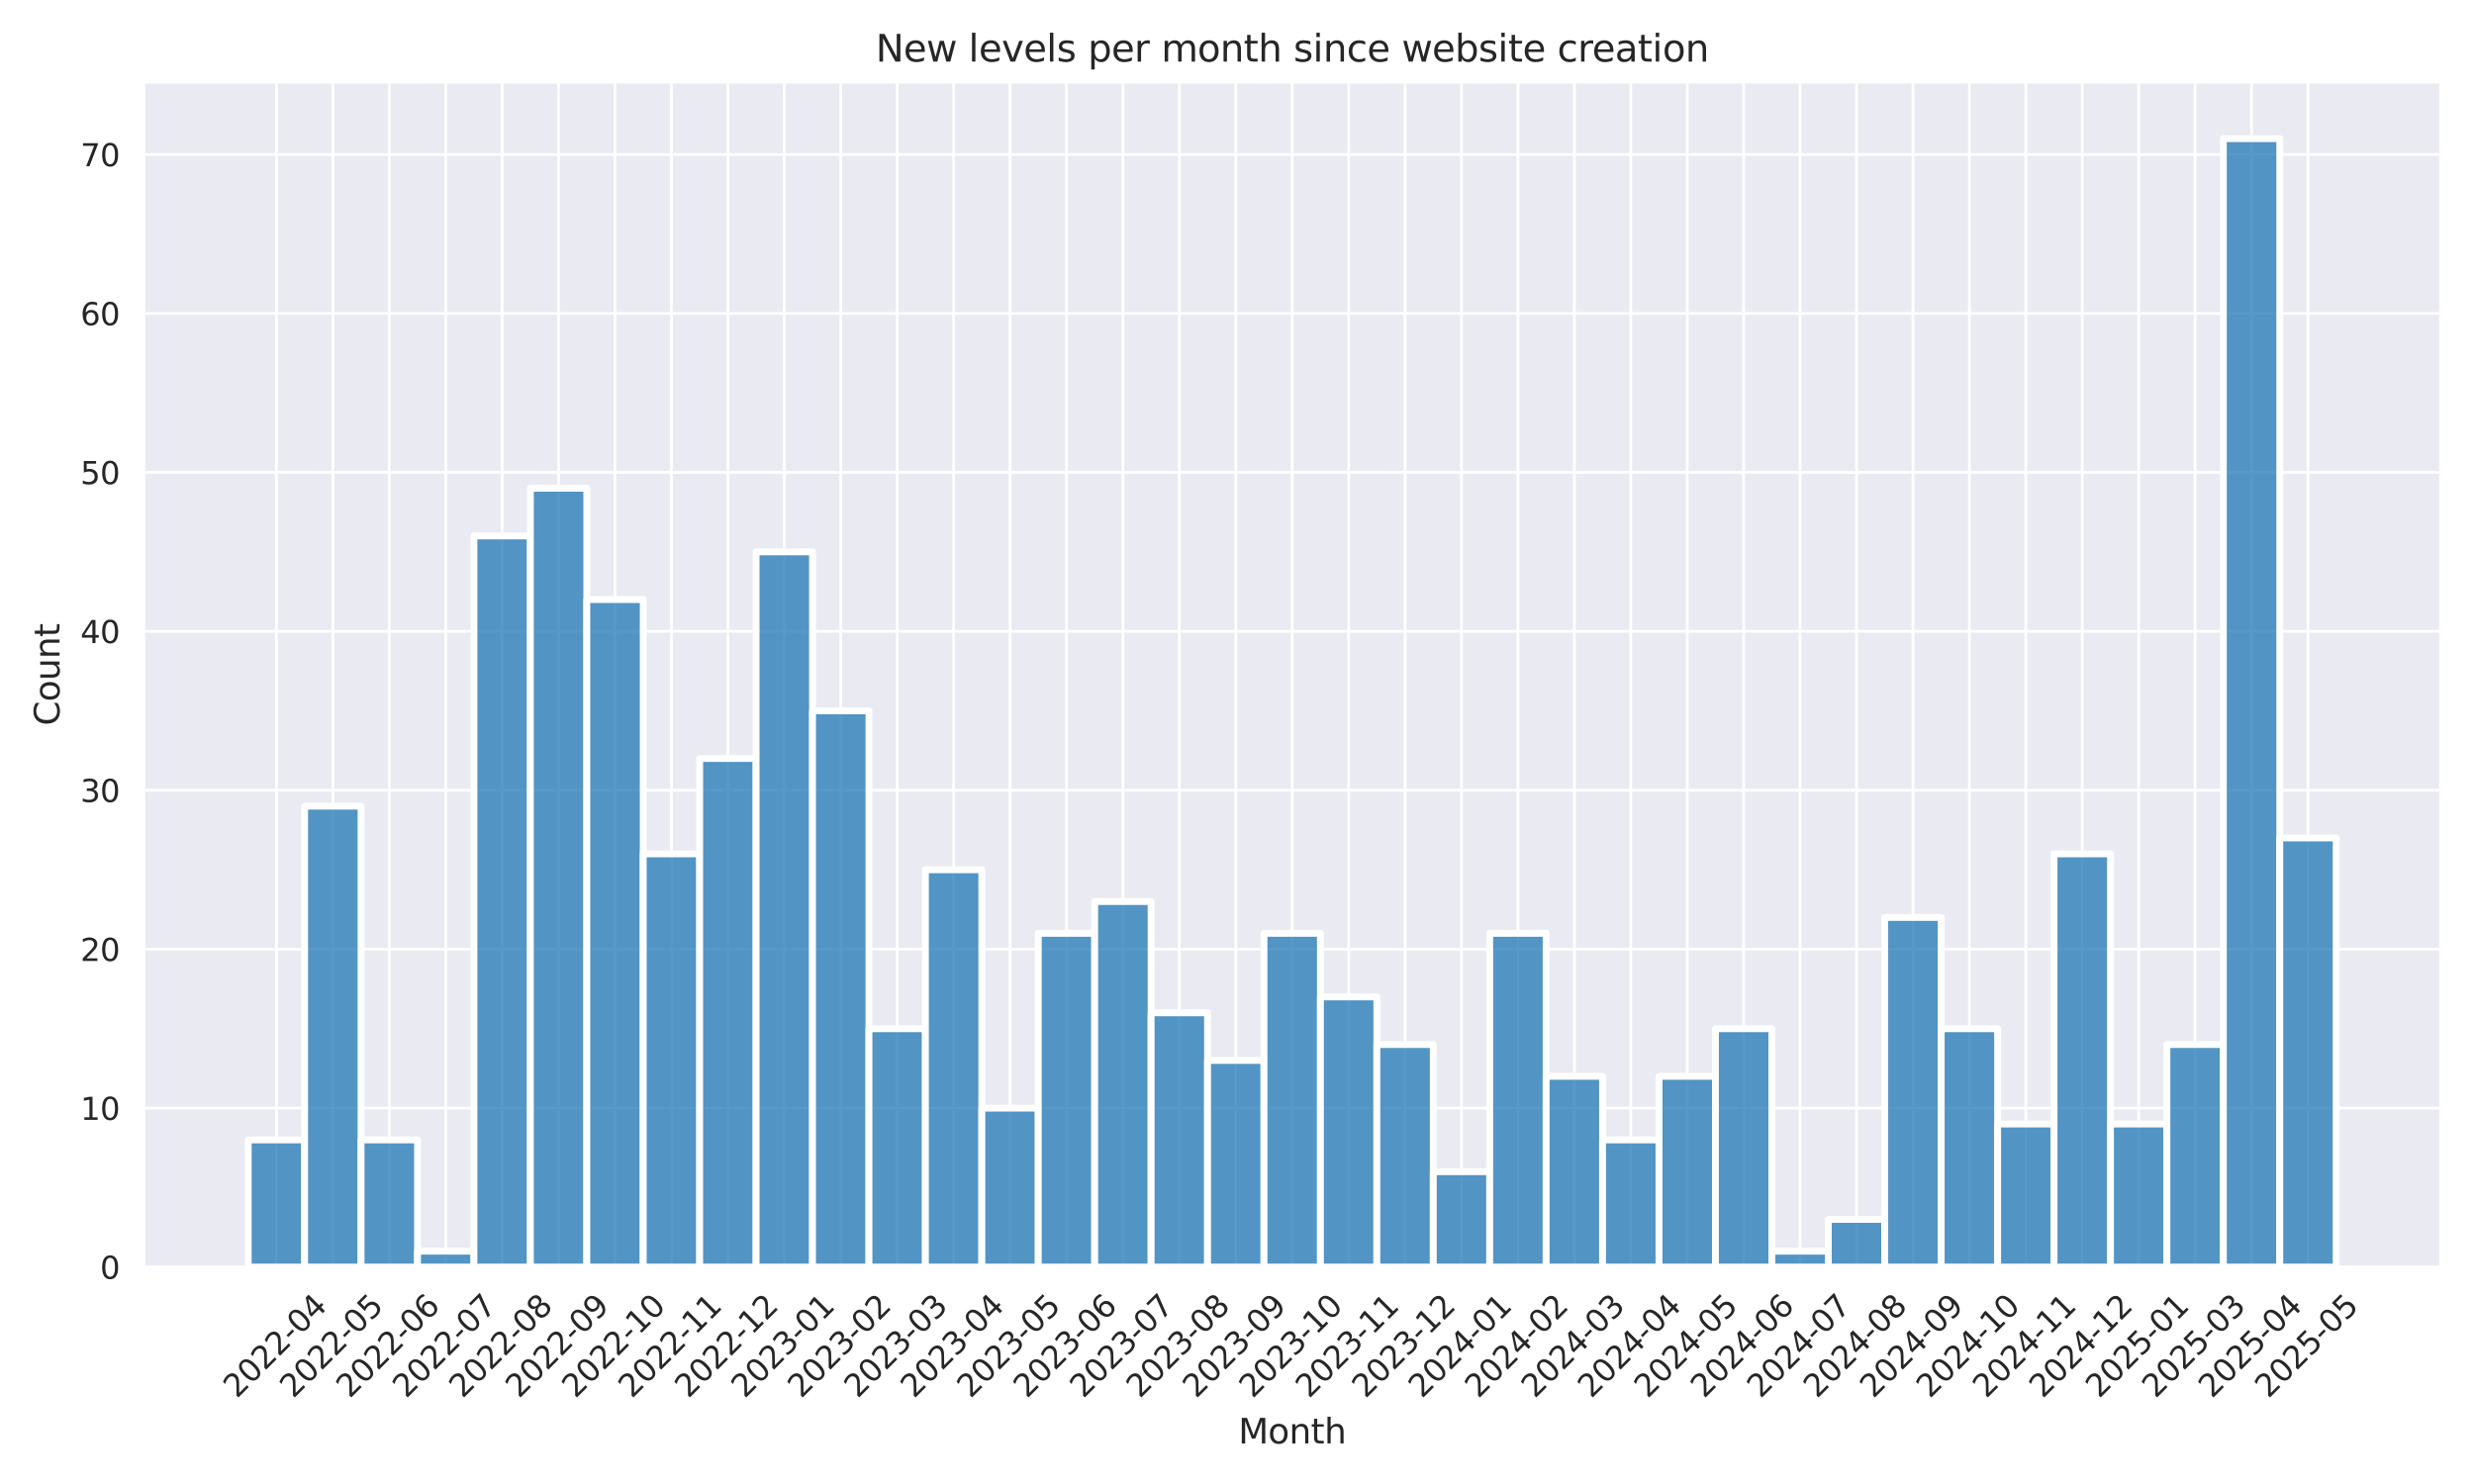 <?xml version="1.0" encoding="utf-8" standalone="no"?>
<!DOCTYPE svg PUBLIC "-//W3C//DTD SVG 1.1//EN"
  "http://www.w3.org/Graphics/SVG/1.1/DTD/svg11.dtd">
<svg xmlns:xlink="http://www.w3.org/1999/xlink" width="720pt" height="432pt" viewBox="0 0 720 432" xmlns="http://www.w3.org/2000/svg" version="1.1">
 <defs>
  <style type="text/css">*{stroke-linejoin: round; stroke-linecap: butt}</style>
 </defs>
 <g id="figure_1">
  <g id="patch_1">
   <path d="M 0 432 
L 720 432 
L 720 0 
L 0 0 
z
" style="fill: #ffffff"/>
  </g>
  <g id="axes_1">
   <g id="patch_2">
    <path d="M 41.851 368.852 
L 710.28 368.852 
L 710.28 23.926 
L 41.851 23.926 
z
" style="fill: #eaeaf2"/>
   </g>
   <g id="matplotlib.axis_1">
    <g id="xtick_1">
     <g id="line2d_1">
      <path d="M 80.445 368.852 
L 80.445 23.926 
" clip-path="url(#p686545f48a)" style="fill: none; stroke: #ffffff; stroke-width: 0.8; stroke-linecap: round"/>
     </g>
     <g id="text_1">
      <!-- 2022-04 -->
      <g style="fill: #262626" transform="translate(68.906 407.278) rotate(-45) scale(0.09 -0.09)">
       <defs>
        <path id="DejaVuSans-32" d="M 1228 531 
L 3431 531 
L 3431 0 
L 469 0 
L 469 531 
Q 828 903 1448 1529 
Q 2069 2156 2228 2338 
Q 2531 2678 2651 2914 
Q 2772 3150 2772 3378 
Q 2772 3750 2511 3984 
Q 2250 4219 1831 4219 
Q 1534 4219 1204 4116 
Q 875 4013 500 3803 
L 500 4441 
Q 881 4594 1212 4672 
Q 1544 4750 1819 4750 
Q 2544 4750 2975 4387 
Q 3406 4025 3406 3419 
Q 3406 3131 3298 2873 
Q 3191 2616 2906 2266 
Q 2828 2175 2409 1742 
Q 1991 1309 1228 531 
z
" transform="scale(0.016)"/>
        <path id="DejaVuSans-30" d="M 2034 4250 
Q 1547 4250 1301 3770 
Q 1056 3291 1056 2328 
Q 1056 1369 1301 889 
Q 1547 409 2034 409 
Q 2525 409 2770 889 
Q 3016 1369 3016 2328 
Q 3016 3291 2770 3770 
Q 2525 4250 2034 4250 
z
M 2034 4750 
Q 2819 4750 3233 4129 
Q 3647 3509 3647 2328 
Q 3647 1150 3233 529 
Q 2819 -91 2034 -91 
Q 1250 -91 836 529 
Q 422 1150 422 2328 
Q 422 3509 836 4129 
Q 1250 4750 2034 4750 
z
" transform="scale(0.016)"/>
        <path id="DejaVuSans-2d" d="M 313 2009 
L 1997 2009 
L 1997 1497 
L 313 1497 
L 313 2009 
z
" transform="scale(0.016)"/>
        <path id="DejaVuSans-34" d="M 2419 4116 
L 825 1625 
L 2419 1625 
L 2419 4116 
z
M 2253 4666 
L 3047 4666 
L 3047 1625 
L 3713 1625 
L 3713 1100 
L 3047 1100 
L 3047 0 
L 2419 0 
L 2419 1100 
L 313 1100 
L 313 1709 
L 2253 4666 
z
" transform="scale(0.016)"/>
       </defs>
       <use xlink:href="#DejaVuSans-32"/>
       <use xlink:href="#DejaVuSans-30" transform="translate(63.623 0)"/>
       <use xlink:href="#DejaVuSans-32" transform="translate(127.246 0)"/>
       <use xlink:href="#DejaVuSans-32" transform="translate(190.869 0)"/>
       <use xlink:href="#DejaVuSans-2d" transform="translate(254.492 0)"/>
       <use xlink:href="#DejaVuSans-30" transform="translate(290.576 0)"/>
       <use xlink:href="#DejaVuSans-34" transform="translate(354.199 0)"/>
      </g>
     </g>
    </g>
    <g id="xtick_2">
     <g id="line2d_2">
      <path d="M 96.869 368.852 
L 96.869 23.926 
" clip-path="url(#p686545f48a)" style="fill: none; stroke: #ffffff; stroke-width: 0.8; stroke-linecap: round"/>
     </g>
     <g id="text_2">
      <!-- 2022-05 -->
      <g style="fill: #262626" transform="translate(85.33 407.278) rotate(-45) scale(0.09 -0.09)">
       <defs>
        <path id="DejaVuSans-35" d="M 691 4666 
L 3169 4666 
L 3169 4134 
L 1269 4134 
L 1269 2991 
Q 1406 3038 1543 3061 
Q 1681 3084 1819 3084 
Q 2600 3084 3056 2656 
Q 3513 2228 3513 1497 
Q 3513 744 3044 326 
Q 2575 -91 1722 -91 
Q 1428 -91 1123 -41 
Q 819 9 494 109 
L 494 744 
Q 775 591 1075 516 
Q 1375 441 1709 441 
Q 2250 441 2565 725 
Q 2881 1009 2881 1497 
Q 2881 1984 2565 2268 
Q 2250 2553 1709 2553 
Q 1456 2553 1204 2497 
Q 953 2441 691 2322 
L 691 4666 
z
" transform="scale(0.016)"/>
       </defs>
       <use xlink:href="#DejaVuSans-32"/>
       <use xlink:href="#DejaVuSans-30" transform="translate(63.623 0)"/>
       <use xlink:href="#DejaVuSans-32" transform="translate(127.246 0)"/>
       <use xlink:href="#DejaVuSans-32" transform="translate(190.869 0)"/>
       <use xlink:href="#DejaVuSans-2d" transform="translate(254.492 0)"/>
       <use xlink:href="#DejaVuSans-30" transform="translate(290.576 0)"/>
       <use xlink:href="#DejaVuSans-35" transform="translate(354.199 0)"/>
      </g>
     </g>
    </g>
    <g id="xtick_3">
     <g id="line2d_3">
      <path d="M 113.292 368.852 
L 113.292 23.926 
" clip-path="url(#p686545f48a)" style="fill: none; stroke: #ffffff; stroke-width: 0.8; stroke-linecap: round"/>
     </g>
     <g id="text_3">
      <!-- 2022-06 -->
      <g style="fill: #262626" transform="translate(101.753 407.278) rotate(-45) scale(0.09 -0.09)">
       <defs>
        <path id="DejaVuSans-36" d="M 2113 2584 
Q 1688 2584 1439 2293 
Q 1191 2003 1191 1497 
Q 1191 994 1439 701 
Q 1688 409 2113 409 
Q 2538 409 2786 701 
Q 3034 994 3034 1497 
Q 3034 2003 2786 2293 
Q 2538 2584 2113 2584 
z
M 3366 4563 
L 3366 3988 
Q 3128 4100 2886 4159 
Q 2644 4219 2406 4219 
Q 1781 4219 1451 3797 
Q 1122 3375 1075 2522 
Q 1259 2794 1537 2939 
Q 1816 3084 2150 3084 
Q 2853 3084 3261 2657 
Q 3669 2231 3669 1497 
Q 3669 778 3244 343 
Q 2819 -91 2113 -91 
Q 1303 -91 875 529 
Q 447 1150 447 2328 
Q 447 3434 972 4092 
Q 1497 4750 2381 4750 
Q 2619 4750 2861 4703 
Q 3103 4656 3366 4563 
z
" transform="scale(0.016)"/>
       </defs>
       <use xlink:href="#DejaVuSans-32"/>
       <use xlink:href="#DejaVuSans-30" transform="translate(63.623 0)"/>
       <use xlink:href="#DejaVuSans-32" transform="translate(127.246 0)"/>
       <use xlink:href="#DejaVuSans-32" transform="translate(190.869 0)"/>
       <use xlink:href="#DejaVuSans-2d" transform="translate(254.492 0)"/>
       <use xlink:href="#DejaVuSans-30" transform="translate(290.576 0)"/>
       <use xlink:href="#DejaVuSans-36" transform="translate(354.199 0)"/>
      </g>
     </g>
    </g>
    <g id="xtick_4">
     <g id="line2d_4">
      <path d="M 129.715 368.852 
L 129.715 23.926 
" clip-path="url(#p686545f48a)" style="fill: none; stroke: #ffffff; stroke-width: 0.8; stroke-linecap: round"/>
     </g>
     <g id="text_4">
      <!-- 2022-07 -->
      <g style="fill: #262626" transform="translate(118.176 407.278) rotate(-45) scale(0.09 -0.09)">
       <defs>
        <path id="DejaVuSans-37" d="M 525 4666 
L 3525 4666 
L 3525 4397 
L 1831 0 
L 1172 0 
L 2766 4134 
L 525 4134 
L 525 4666 
z
" transform="scale(0.016)"/>
       </defs>
       <use xlink:href="#DejaVuSans-32"/>
       <use xlink:href="#DejaVuSans-30" transform="translate(63.623 0)"/>
       <use xlink:href="#DejaVuSans-32" transform="translate(127.246 0)"/>
       <use xlink:href="#DejaVuSans-32" transform="translate(190.869 0)"/>
       <use xlink:href="#DejaVuSans-2d" transform="translate(254.492 0)"/>
       <use xlink:href="#DejaVuSans-30" transform="translate(290.576 0)"/>
       <use xlink:href="#DejaVuSans-37" transform="translate(354.199 0)"/>
      </g>
     </g>
    </g>
    <g id="xtick_5">
     <g id="line2d_5">
      <path d="M 146.139 368.852 
L 146.139 23.926 
" clip-path="url(#p686545f48a)" style="fill: none; stroke: #ffffff; stroke-width: 0.8; stroke-linecap: round"/>
     </g>
     <g id="text_5">
      <!-- 2022-08 -->
      <g style="fill: #262626" transform="translate(134.6 407.278) rotate(-45) scale(0.09 -0.09)">
       <defs>
        <path id="DejaVuSans-38" d="M 2034 2216 
Q 1584 2216 1326 1975 
Q 1069 1734 1069 1313 
Q 1069 891 1326 650 
Q 1584 409 2034 409 
Q 2484 409 2743 651 
Q 3003 894 3003 1313 
Q 3003 1734 2745 1975 
Q 2488 2216 2034 2216 
z
M 1403 2484 
Q 997 2584 770 2862 
Q 544 3141 544 3541 
Q 544 4100 942 4425 
Q 1341 4750 2034 4750 
Q 2731 4750 3128 4425 
Q 3525 4100 3525 3541 
Q 3525 3141 3298 2862 
Q 3072 2584 2669 2484 
Q 3125 2378 3379 2068 
Q 3634 1759 3634 1313 
Q 3634 634 3220 271 
Q 2806 -91 2034 -91 
Q 1263 -91 848 271 
Q 434 634 434 1313 
Q 434 1759 690 2068 
Q 947 2378 1403 2484 
z
M 1172 3481 
Q 1172 3119 1398 2916 
Q 1625 2713 2034 2713 
Q 2441 2713 2670 2916 
Q 2900 3119 2900 3481 
Q 2900 3844 2670 4047 
Q 2441 4250 2034 4250 
Q 1625 4250 1398 4047 
Q 1172 3844 1172 3481 
z
" transform="scale(0.016)"/>
       </defs>
       <use xlink:href="#DejaVuSans-32"/>
       <use xlink:href="#DejaVuSans-30" transform="translate(63.623 0)"/>
       <use xlink:href="#DejaVuSans-32" transform="translate(127.246 0)"/>
       <use xlink:href="#DejaVuSans-32" transform="translate(190.869 0)"/>
       <use xlink:href="#DejaVuSans-2d" transform="translate(254.492 0)"/>
       <use xlink:href="#DejaVuSans-30" transform="translate(290.576 0)"/>
       <use xlink:href="#DejaVuSans-38" transform="translate(354.199 0)"/>
      </g>
     </g>
    </g>
    <g id="xtick_6">
     <g id="line2d_6">
      <path d="M 162.562 368.852 
L 162.562 23.926 
" clip-path="url(#p686545f48a)" style="fill: none; stroke: #ffffff; stroke-width: 0.8; stroke-linecap: round"/>
     </g>
     <g id="text_6">
      <!-- 2022-09 -->
      <g style="fill: #262626" transform="translate(151.023 407.278) rotate(-45) scale(0.09 -0.09)">
       <defs>
        <path id="DejaVuSans-39" d="M 703 97 
L 703 672 
Q 941 559 1184 500 
Q 1428 441 1663 441 
Q 2288 441 2617 861 
Q 2947 1281 2994 2138 
Q 2813 1869 2534 1725 
Q 2256 1581 1919 1581 
Q 1219 1581 811 2004 
Q 403 2428 403 3163 
Q 403 3881 828 4315 
Q 1253 4750 1959 4750 
Q 2769 4750 3195 4129 
Q 3622 3509 3622 2328 
Q 3622 1225 3098 567 
Q 2575 -91 1691 -91 
Q 1453 -91 1209 -44 
Q 966 3 703 97 
z
M 1959 2075 
Q 2384 2075 2632 2365 
Q 2881 2656 2881 3163 
Q 2881 3666 2632 3958 
Q 2384 4250 1959 4250 
Q 1534 4250 1286 3958 
Q 1038 3666 1038 3163 
Q 1038 2656 1286 2365 
Q 1534 2075 1959 2075 
z
" transform="scale(0.016)"/>
       </defs>
       <use xlink:href="#DejaVuSans-32"/>
       <use xlink:href="#DejaVuSans-30" transform="translate(63.623 0)"/>
       <use xlink:href="#DejaVuSans-32" transform="translate(127.246 0)"/>
       <use xlink:href="#DejaVuSans-32" transform="translate(190.869 0)"/>
       <use xlink:href="#DejaVuSans-2d" transform="translate(254.492 0)"/>
       <use xlink:href="#DejaVuSans-30" transform="translate(290.576 0)"/>
       <use xlink:href="#DejaVuSans-39" transform="translate(354.199 0)"/>
      </g>
     </g>
    </g>
    <g id="xtick_7">
     <g id="line2d_7">
      <path d="M 178.985 368.852 
L 178.985 23.926 
" clip-path="url(#p686545f48a)" style="fill: none; stroke: #ffffff; stroke-width: 0.8; stroke-linecap: round"/>
     </g>
     <g id="text_7">
      <!-- 2022-10 -->
      <g style="fill: #262626" transform="translate(167.446 407.278) rotate(-45) scale(0.09 -0.09)">
       <defs>
        <path id="DejaVuSans-31" d="M 794 531 
L 1825 531 
L 1825 4091 
L 703 3866 
L 703 4441 
L 1819 4666 
L 2450 4666 
L 2450 531 
L 3481 531 
L 3481 0 
L 794 0 
L 794 531 
z
" transform="scale(0.016)"/>
       </defs>
       <use xlink:href="#DejaVuSans-32"/>
       <use xlink:href="#DejaVuSans-30" transform="translate(63.623 0)"/>
       <use xlink:href="#DejaVuSans-32" transform="translate(127.246 0)"/>
       <use xlink:href="#DejaVuSans-32" transform="translate(190.869 0)"/>
       <use xlink:href="#DejaVuSans-2d" transform="translate(254.492 0)"/>
       <use xlink:href="#DejaVuSans-31" transform="translate(290.576 0)"/>
       <use xlink:href="#DejaVuSans-30" transform="translate(354.199 0)"/>
      </g>
     </g>
    </g>
    <g id="xtick_8">
     <g id="line2d_8">
      <path d="M 195.409 368.852 
L 195.409 23.926 
" clip-path="url(#p686545f48a)" style="fill: none; stroke: #ffffff; stroke-width: 0.8; stroke-linecap: round"/>
     </g>
     <g id="text_8">
      <!-- 2022-11 -->
      <g style="fill: #262626" transform="translate(183.87 407.278) rotate(-45) scale(0.09 -0.09)">
       <use xlink:href="#DejaVuSans-32"/>
       <use xlink:href="#DejaVuSans-30" transform="translate(63.623 0)"/>
       <use xlink:href="#DejaVuSans-32" transform="translate(127.246 0)"/>
       <use xlink:href="#DejaVuSans-32" transform="translate(190.869 0)"/>
       <use xlink:href="#DejaVuSans-2d" transform="translate(254.492 0)"/>
       <use xlink:href="#DejaVuSans-31" transform="translate(290.576 0)"/>
       <use xlink:href="#DejaVuSans-31" transform="translate(354.199 0)"/>
      </g>
     </g>
    </g>
    <g id="xtick_9">
     <g id="line2d_9">
      <path d="M 211.832 368.852 
L 211.832 23.926 
" clip-path="url(#p686545f48a)" style="fill: none; stroke: #ffffff; stroke-width: 0.8; stroke-linecap: round"/>
     </g>
     <g id="text_9">
      <!-- 2022-12 -->
      <g style="fill: #262626" transform="translate(200.293 407.278) rotate(-45) scale(0.09 -0.09)">
       <use xlink:href="#DejaVuSans-32"/>
       <use xlink:href="#DejaVuSans-30" transform="translate(63.623 0)"/>
       <use xlink:href="#DejaVuSans-32" transform="translate(127.246 0)"/>
       <use xlink:href="#DejaVuSans-32" transform="translate(190.869 0)"/>
       <use xlink:href="#DejaVuSans-2d" transform="translate(254.492 0)"/>
       <use xlink:href="#DejaVuSans-31" transform="translate(290.576 0)"/>
       <use xlink:href="#DejaVuSans-32" transform="translate(354.199 0)"/>
      </g>
     </g>
    </g>
    <g id="xtick_10">
     <g id="line2d_10">
      <path d="M 228.255 368.852 
L 228.255 23.926 
" clip-path="url(#p686545f48a)" style="fill: none; stroke: #ffffff; stroke-width: 0.8; stroke-linecap: round"/>
     </g>
     <g id="text_10">
      <!-- 2023-01 -->
      <g style="fill: #262626" transform="translate(216.716 407.278) rotate(-45) scale(0.09 -0.09)">
       <defs>
        <path id="DejaVuSans-33" d="M 2597 2516 
Q 3050 2419 3304 2112 
Q 3559 1806 3559 1356 
Q 3559 666 3084 287 
Q 2609 -91 1734 -91 
Q 1441 -91 1130 -33 
Q 819 25 488 141 
L 488 750 
Q 750 597 1062 519 
Q 1375 441 1716 441 
Q 2309 441 2620 675 
Q 2931 909 2931 1356 
Q 2931 1769 2642 2001 
Q 2353 2234 1838 2234 
L 1294 2234 
L 1294 2753 
L 1863 2753 
Q 2328 2753 2575 2939 
Q 2822 3125 2822 3475 
Q 2822 3834 2567 4026 
Q 2313 4219 1838 4219 
Q 1578 4219 1281 4162 
Q 984 4106 628 3988 
L 628 4550 
Q 988 4650 1302 4700 
Q 1616 4750 1894 4750 
Q 2613 4750 3031 4423 
Q 3450 4097 3450 3541 
Q 3450 3153 3228 2886 
Q 3006 2619 2597 2516 
z
" transform="scale(0.016)"/>
       </defs>
       <use xlink:href="#DejaVuSans-32"/>
       <use xlink:href="#DejaVuSans-30" transform="translate(63.623 0)"/>
       <use xlink:href="#DejaVuSans-32" transform="translate(127.246 0)"/>
       <use xlink:href="#DejaVuSans-33" transform="translate(190.869 0)"/>
       <use xlink:href="#DejaVuSans-2d" transform="translate(254.492 0)"/>
       <use xlink:href="#DejaVuSans-30" transform="translate(290.576 0)"/>
       <use xlink:href="#DejaVuSans-31" transform="translate(354.199 0)"/>
      </g>
     </g>
    </g>
    <g id="xtick_11">
     <g id="line2d_11">
      <path d="M 244.679 368.852 
L 244.679 23.926 
" clip-path="url(#p686545f48a)" style="fill: none; stroke: #ffffff; stroke-width: 0.8; stroke-linecap: round"/>
     </g>
     <g id="text_11">
      <!-- 2023-02 -->
      <g style="fill: #262626" transform="translate(233.14 407.278) rotate(-45) scale(0.09 -0.09)">
       <use xlink:href="#DejaVuSans-32"/>
       <use xlink:href="#DejaVuSans-30" transform="translate(63.623 0)"/>
       <use xlink:href="#DejaVuSans-32" transform="translate(127.246 0)"/>
       <use xlink:href="#DejaVuSans-33" transform="translate(190.869 0)"/>
       <use xlink:href="#DejaVuSans-2d" transform="translate(254.492 0)"/>
       <use xlink:href="#DejaVuSans-30" transform="translate(290.576 0)"/>
       <use xlink:href="#DejaVuSans-32" transform="translate(354.199 0)"/>
      </g>
     </g>
    </g>
    <g id="xtick_12">
     <g id="line2d_12">
      <path d="M 261.102 368.852 
L 261.102 23.926 
" clip-path="url(#p686545f48a)" style="fill: none; stroke: #ffffff; stroke-width: 0.8; stroke-linecap: round"/>
     </g>
     <g id="text_12">
      <!-- 2023-03 -->
      <g style="fill: #262626" transform="translate(249.563 407.278) rotate(-45) scale(0.09 -0.09)">
       <use xlink:href="#DejaVuSans-32"/>
       <use xlink:href="#DejaVuSans-30" transform="translate(63.623 0)"/>
       <use xlink:href="#DejaVuSans-32" transform="translate(127.246 0)"/>
       <use xlink:href="#DejaVuSans-33" transform="translate(190.869 0)"/>
       <use xlink:href="#DejaVuSans-2d" transform="translate(254.492 0)"/>
       <use xlink:href="#DejaVuSans-30" transform="translate(290.576 0)"/>
       <use xlink:href="#DejaVuSans-33" transform="translate(354.199 0)"/>
      </g>
     </g>
    </g>
    <g id="xtick_13">
     <g id="line2d_13">
      <path d="M 277.525 368.852 
L 277.525 23.926 
" clip-path="url(#p686545f48a)" style="fill: none; stroke: #ffffff; stroke-width: 0.8; stroke-linecap: round"/>
     </g>
     <g id="text_13">
      <!-- 2023-04 -->
      <g style="fill: #262626" transform="translate(265.986 407.278) rotate(-45) scale(0.09 -0.09)">
       <use xlink:href="#DejaVuSans-32"/>
       <use xlink:href="#DejaVuSans-30" transform="translate(63.623 0)"/>
       <use xlink:href="#DejaVuSans-32" transform="translate(127.246 0)"/>
       <use xlink:href="#DejaVuSans-33" transform="translate(190.869 0)"/>
       <use xlink:href="#DejaVuSans-2d" transform="translate(254.492 0)"/>
       <use xlink:href="#DejaVuSans-30" transform="translate(290.576 0)"/>
       <use xlink:href="#DejaVuSans-34" transform="translate(354.199 0)"/>
      </g>
     </g>
    </g>
    <g id="xtick_14">
     <g id="line2d_14">
      <path d="M 293.949 368.852 
L 293.949 23.926 
" clip-path="url(#p686545f48a)" style="fill: none; stroke: #ffffff; stroke-width: 0.8; stroke-linecap: round"/>
     </g>
     <g id="text_14">
      <!-- 2023-05 -->
      <g style="fill: #262626" transform="translate(282.41 407.278) rotate(-45) scale(0.09 -0.09)">
       <use xlink:href="#DejaVuSans-32"/>
       <use xlink:href="#DejaVuSans-30" transform="translate(63.623 0)"/>
       <use xlink:href="#DejaVuSans-32" transform="translate(127.246 0)"/>
       <use xlink:href="#DejaVuSans-33" transform="translate(190.869 0)"/>
       <use xlink:href="#DejaVuSans-2d" transform="translate(254.492 0)"/>
       <use xlink:href="#DejaVuSans-30" transform="translate(290.576 0)"/>
       <use xlink:href="#DejaVuSans-35" transform="translate(354.199 0)"/>
      </g>
     </g>
    </g>
    <g id="xtick_15">
     <g id="line2d_15">
      <path d="M 310.372 368.852 
L 310.372 23.926 
" clip-path="url(#p686545f48a)" style="fill: none; stroke: #ffffff; stroke-width: 0.8; stroke-linecap: round"/>
     </g>
     <g id="text_15">
      <!-- 2023-06 -->
      <g style="fill: #262626" transform="translate(298.833 407.278) rotate(-45) scale(0.09 -0.09)">
       <use xlink:href="#DejaVuSans-32"/>
       <use xlink:href="#DejaVuSans-30" transform="translate(63.623 0)"/>
       <use xlink:href="#DejaVuSans-32" transform="translate(127.246 0)"/>
       <use xlink:href="#DejaVuSans-33" transform="translate(190.869 0)"/>
       <use xlink:href="#DejaVuSans-2d" transform="translate(254.492 0)"/>
       <use xlink:href="#DejaVuSans-30" transform="translate(290.576 0)"/>
       <use xlink:href="#DejaVuSans-36" transform="translate(354.199 0)"/>
      </g>
     </g>
    </g>
    <g id="xtick_16">
     <g id="line2d_16">
      <path d="M 326.795 368.852 
L 326.795 23.926 
" clip-path="url(#p686545f48a)" style="fill: none; stroke: #ffffff; stroke-width: 0.8; stroke-linecap: round"/>
     </g>
     <g id="text_16">
      <!-- 2023-07 -->
      <g style="fill: #262626" transform="translate(315.256 407.278) rotate(-45) scale(0.09 -0.09)">
       <use xlink:href="#DejaVuSans-32"/>
       <use xlink:href="#DejaVuSans-30" transform="translate(63.623 0)"/>
       <use xlink:href="#DejaVuSans-32" transform="translate(127.246 0)"/>
       <use xlink:href="#DejaVuSans-33" transform="translate(190.869 0)"/>
       <use xlink:href="#DejaVuSans-2d" transform="translate(254.492 0)"/>
       <use xlink:href="#DejaVuSans-30" transform="translate(290.576 0)"/>
       <use xlink:href="#DejaVuSans-37" transform="translate(354.199 0)"/>
      </g>
     </g>
    </g>
    <g id="xtick_17">
     <g id="line2d_17">
      <path d="M 343.219 368.852 
L 343.219 23.926 
" clip-path="url(#p686545f48a)" style="fill: none; stroke: #ffffff; stroke-width: 0.8; stroke-linecap: round"/>
     </g>
     <g id="text_17">
      <!-- 2023-08 -->
      <g style="fill: #262626" transform="translate(331.68 407.278) rotate(-45) scale(0.09 -0.09)">
       <use xlink:href="#DejaVuSans-32"/>
       <use xlink:href="#DejaVuSans-30" transform="translate(63.623 0)"/>
       <use xlink:href="#DejaVuSans-32" transform="translate(127.246 0)"/>
       <use xlink:href="#DejaVuSans-33" transform="translate(190.869 0)"/>
       <use xlink:href="#DejaVuSans-2d" transform="translate(254.492 0)"/>
       <use xlink:href="#DejaVuSans-30" transform="translate(290.576 0)"/>
       <use xlink:href="#DejaVuSans-38" transform="translate(354.199 0)"/>
      </g>
     </g>
    </g>
    <g id="xtick_18">
     <g id="line2d_18">
      <path d="M 359.642 368.852 
L 359.642 23.926 
" clip-path="url(#p686545f48a)" style="fill: none; stroke: #ffffff; stroke-width: 0.8; stroke-linecap: round"/>
     </g>
     <g id="text_18">
      <!-- 2023-09 -->
      <g style="fill: #262626" transform="translate(348.103 407.278) rotate(-45) scale(0.09 -0.09)">
       <use xlink:href="#DejaVuSans-32"/>
       <use xlink:href="#DejaVuSans-30" transform="translate(63.623 0)"/>
       <use xlink:href="#DejaVuSans-32" transform="translate(127.246 0)"/>
       <use xlink:href="#DejaVuSans-33" transform="translate(190.869 0)"/>
       <use xlink:href="#DejaVuSans-2d" transform="translate(254.492 0)"/>
       <use xlink:href="#DejaVuSans-30" transform="translate(290.576 0)"/>
       <use xlink:href="#DejaVuSans-39" transform="translate(354.199 0)"/>
      </g>
     </g>
    </g>
    <g id="xtick_19">
     <g id="line2d_19">
      <path d="M 376.065 368.852 
L 376.065 23.926 
" clip-path="url(#p686545f48a)" style="fill: none; stroke: #ffffff; stroke-width: 0.8; stroke-linecap: round"/>
     </g>
     <g id="text_19">
      <!-- 2023-10 -->
      <g style="fill: #262626" transform="translate(364.526 407.278) rotate(-45) scale(0.09 -0.09)">
       <use xlink:href="#DejaVuSans-32"/>
       <use xlink:href="#DejaVuSans-30" transform="translate(63.623 0)"/>
       <use xlink:href="#DejaVuSans-32" transform="translate(127.246 0)"/>
       <use xlink:href="#DejaVuSans-33" transform="translate(190.869 0)"/>
       <use xlink:href="#DejaVuSans-2d" transform="translate(254.492 0)"/>
       <use xlink:href="#DejaVuSans-31" transform="translate(290.576 0)"/>
       <use xlink:href="#DejaVuSans-30" transform="translate(354.199 0)"/>
      </g>
     </g>
    </g>
    <g id="xtick_20">
     <g id="line2d_20">
      <path d="M 392.489 368.852 
L 392.489 23.926 
" clip-path="url(#p686545f48a)" style="fill: none; stroke: #ffffff; stroke-width: 0.8; stroke-linecap: round"/>
     </g>
     <g id="text_20">
      <!-- 2023-11 -->
      <g style="fill: #262626" transform="translate(380.949 407.278) rotate(-45) scale(0.09 -0.09)">
       <use xlink:href="#DejaVuSans-32"/>
       <use xlink:href="#DejaVuSans-30" transform="translate(63.623 0)"/>
       <use xlink:href="#DejaVuSans-32" transform="translate(127.246 0)"/>
       <use xlink:href="#DejaVuSans-33" transform="translate(190.869 0)"/>
       <use xlink:href="#DejaVuSans-2d" transform="translate(254.492 0)"/>
       <use xlink:href="#DejaVuSans-31" transform="translate(290.576 0)"/>
       <use xlink:href="#DejaVuSans-31" transform="translate(354.199 0)"/>
      </g>
     </g>
    </g>
    <g id="xtick_21">
     <g id="line2d_21">
      <path d="M 408.912 368.852 
L 408.912 23.926 
" clip-path="url(#p686545f48a)" style="fill: none; stroke: #ffffff; stroke-width: 0.8; stroke-linecap: round"/>
     </g>
     <g id="text_21">
      <!-- 2023-12 -->
      <g style="fill: #262626" transform="translate(397.373 407.278) rotate(-45) scale(0.09 -0.09)">
       <use xlink:href="#DejaVuSans-32"/>
       <use xlink:href="#DejaVuSans-30" transform="translate(63.623 0)"/>
       <use xlink:href="#DejaVuSans-32" transform="translate(127.246 0)"/>
       <use xlink:href="#DejaVuSans-33" transform="translate(190.869 0)"/>
       <use xlink:href="#DejaVuSans-2d" transform="translate(254.492 0)"/>
       <use xlink:href="#DejaVuSans-31" transform="translate(290.576 0)"/>
       <use xlink:href="#DejaVuSans-32" transform="translate(354.199 0)"/>
      </g>
     </g>
    </g>
    <g id="xtick_22">
     <g id="line2d_22">
      <path d="M 425.335 368.852 
L 425.335 23.926 
" clip-path="url(#p686545f48a)" style="fill: none; stroke: #ffffff; stroke-width: 0.8; stroke-linecap: round"/>
     </g>
     <g id="text_22">
      <!-- 2024-01 -->
      <g style="fill: #262626" transform="translate(413.796 407.278) rotate(-45) scale(0.09 -0.09)">
       <use xlink:href="#DejaVuSans-32"/>
       <use xlink:href="#DejaVuSans-30" transform="translate(63.623 0)"/>
       <use xlink:href="#DejaVuSans-32" transform="translate(127.246 0)"/>
       <use xlink:href="#DejaVuSans-34" transform="translate(190.869 0)"/>
       <use xlink:href="#DejaVuSans-2d" transform="translate(254.492 0)"/>
       <use xlink:href="#DejaVuSans-30" transform="translate(290.576 0)"/>
       <use xlink:href="#DejaVuSans-31" transform="translate(354.199 0)"/>
      </g>
     </g>
    </g>
    <g id="xtick_23">
     <g id="line2d_23">
      <path d="M 441.759 368.852 
L 441.759 23.926 
" clip-path="url(#p686545f48a)" style="fill: none; stroke: #ffffff; stroke-width: 0.8; stroke-linecap: round"/>
     </g>
     <g id="text_23">
      <!-- 2024-02 -->
      <g style="fill: #262626" transform="translate(430.219 407.278) rotate(-45) scale(0.09 -0.09)">
       <use xlink:href="#DejaVuSans-32"/>
       <use xlink:href="#DejaVuSans-30" transform="translate(63.623 0)"/>
       <use xlink:href="#DejaVuSans-32" transform="translate(127.246 0)"/>
       <use xlink:href="#DejaVuSans-34" transform="translate(190.869 0)"/>
       <use xlink:href="#DejaVuSans-2d" transform="translate(254.492 0)"/>
       <use xlink:href="#DejaVuSans-30" transform="translate(290.576 0)"/>
       <use xlink:href="#DejaVuSans-32" transform="translate(354.199 0)"/>
      </g>
     </g>
    </g>
    <g id="xtick_24">
     <g id="line2d_24">
      <path d="M 458.182 368.852 
L 458.182 23.926 
" clip-path="url(#p686545f48a)" style="fill: none; stroke: #ffffff; stroke-width: 0.8; stroke-linecap: round"/>
     </g>
     <g id="text_24">
      <!-- 2024-03 -->
      <g style="fill: #262626" transform="translate(446.643 407.278) rotate(-45) scale(0.09 -0.09)">
       <use xlink:href="#DejaVuSans-32"/>
       <use xlink:href="#DejaVuSans-30" transform="translate(63.623 0)"/>
       <use xlink:href="#DejaVuSans-32" transform="translate(127.246 0)"/>
       <use xlink:href="#DejaVuSans-34" transform="translate(190.869 0)"/>
       <use xlink:href="#DejaVuSans-2d" transform="translate(254.492 0)"/>
       <use xlink:href="#DejaVuSans-30" transform="translate(290.576 0)"/>
       <use xlink:href="#DejaVuSans-33" transform="translate(354.199 0)"/>
      </g>
     </g>
    </g>
    <g id="xtick_25">
     <g id="line2d_25">
      <path d="M 474.605 368.852 
L 474.605 23.926 
" clip-path="url(#p686545f48a)" style="fill: none; stroke: #ffffff; stroke-width: 0.8; stroke-linecap: round"/>
     </g>
     <g id="text_25">
      <!-- 2024-04 -->
      <g style="fill: #262626" transform="translate(463.066 407.278) rotate(-45) scale(0.09 -0.09)">
       <use xlink:href="#DejaVuSans-32"/>
       <use xlink:href="#DejaVuSans-30" transform="translate(63.623 0)"/>
       <use xlink:href="#DejaVuSans-32" transform="translate(127.246 0)"/>
       <use xlink:href="#DejaVuSans-34" transform="translate(190.869 0)"/>
       <use xlink:href="#DejaVuSans-2d" transform="translate(254.492 0)"/>
       <use xlink:href="#DejaVuSans-30" transform="translate(290.576 0)"/>
       <use xlink:href="#DejaVuSans-34" transform="translate(354.199 0)"/>
      </g>
     </g>
    </g>
    <g id="xtick_26">
     <g id="line2d_26">
      <path d="M 491.029 368.852 
L 491.029 23.926 
" clip-path="url(#p686545f48a)" style="fill: none; stroke: #ffffff; stroke-width: 0.8; stroke-linecap: round"/>
     </g>
     <g id="text_26">
      <!-- 2024-05 -->
      <g style="fill: #262626" transform="translate(479.489 407.278) rotate(-45) scale(0.09 -0.09)">
       <use xlink:href="#DejaVuSans-32"/>
       <use xlink:href="#DejaVuSans-30" transform="translate(63.623 0)"/>
       <use xlink:href="#DejaVuSans-32" transform="translate(127.246 0)"/>
       <use xlink:href="#DejaVuSans-34" transform="translate(190.869 0)"/>
       <use xlink:href="#DejaVuSans-2d" transform="translate(254.492 0)"/>
       <use xlink:href="#DejaVuSans-30" transform="translate(290.576 0)"/>
       <use xlink:href="#DejaVuSans-35" transform="translate(354.199 0)"/>
      </g>
     </g>
    </g>
    <g id="xtick_27">
     <g id="line2d_27">
      <path d="M 507.452 368.852 
L 507.452 23.926 
" clip-path="url(#p686545f48a)" style="fill: none; stroke: #ffffff; stroke-width: 0.8; stroke-linecap: round"/>
     </g>
     <g id="text_27">
      <!-- 2024-06 -->
      <g style="fill: #262626" transform="translate(495.913 407.278) rotate(-45) scale(0.09 -0.09)">
       <use xlink:href="#DejaVuSans-32"/>
       <use xlink:href="#DejaVuSans-30" transform="translate(63.623 0)"/>
       <use xlink:href="#DejaVuSans-32" transform="translate(127.246 0)"/>
       <use xlink:href="#DejaVuSans-34" transform="translate(190.869 0)"/>
       <use xlink:href="#DejaVuSans-2d" transform="translate(254.492 0)"/>
       <use xlink:href="#DejaVuSans-30" transform="translate(290.576 0)"/>
       <use xlink:href="#DejaVuSans-36" transform="translate(354.199 0)"/>
      </g>
     </g>
    </g>
    <g id="xtick_28">
     <g id="line2d_28">
      <path d="M 523.875 368.852 
L 523.875 23.926 
" clip-path="url(#p686545f48a)" style="fill: none; stroke: #ffffff; stroke-width: 0.8; stroke-linecap: round"/>
     </g>
     <g id="text_28">
      <!-- 2024-07 -->
      <g style="fill: #262626" transform="translate(512.336 407.278) rotate(-45) scale(0.09 -0.09)">
       <use xlink:href="#DejaVuSans-32"/>
       <use xlink:href="#DejaVuSans-30" transform="translate(63.623 0)"/>
       <use xlink:href="#DejaVuSans-32" transform="translate(127.246 0)"/>
       <use xlink:href="#DejaVuSans-34" transform="translate(190.869 0)"/>
       <use xlink:href="#DejaVuSans-2d" transform="translate(254.492 0)"/>
       <use xlink:href="#DejaVuSans-30" transform="translate(290.576 0)"/>
       <use xlink:href="#DejaVuSans-37" transform="translate(354.199 0)"/>
      </g>
     </g>
    </g>
    <g id="xtick_29">
     <g id="line2d_29">
      <path d="M 540.299 368.852 
L 540.299 23.926 
" clip-path="url(#p686545f48a)" style="fill: none; stroke: #ffffff; stroke-width: 0.8; stroke-linecap: round"/>
     </g>
     <g id="text_29">
      <!-- 2024-08 -->
      <g style="fill: #262626" transform="translate(528.759 407.278) rotate(-45) scale(0.09 -0.09)">
       <use xlink:href="#DejaVuSans-32"/>
       <use xlink:href="#DejaVuSans-30" transform="translate(63.623 0)"/>
       <use xlink:href="#DejaVuSans-32" transform="translate(127.246 0)"/>
       <use xlink:href="#DejaVuSans-34" transform="translate(190.869 0)"/>
       <use xlink:href="#DejaVuSans-2d" transform="translate(254.492 0)"/>
       <use xlink:href="#DejaVuSans-30" transform="translate(290.576 0)"/>
       <use xlink:href="#DejaVuSans-38" transform="translate(354.199 0)"/>
      </g>
     </g>
    </g>
    <g id="xtick_30">
     <g id="line2d_30">
      <path d="M 556.722 368.852 
L 556.722 23.926 
" clip-path="url(#p686545f48a)" style="fill: none; stroke: #ffffff; stroke-width: 0.8; stroke-linecap: round"/>
     </g>
     <g id="text_30">
      <!-- 2024-09 -->
      <g style="fill: #262626" transform="translate(545.183 407.278) rotate(-45) scale(0.09 -0.09)">
       <use xlink:href="#DejaVuSans-32"/>
       <use xlink:href="#DejaVuSans-30" transform="translate(63.623 0)"/>
       <use xlink:href="#DejaVuSans-32" transform="translate(127.246 0)"/>
       <use xlink:href="#DejaVuSans-34" transform="translate(190.869 0)"/>
       <use xlink:href="#DejaVuSans-2d" transform="translate(254.492 0)"/>
       <use xlink:href="#DejaVuSans-30" transform="translate(290.576 0)"/>
       <use xlink:href="#DejaVuSans-39" transform="translate(354.199 0)"/>
      </g>
     </g>
    </g>
    <g id="xtick_31">
     <g id="line2d_31">
      <path d="M 573.145 368.852 
L 573.145 23.926 
" clip-path="url(#p686545f48a)" style="fill: none; stroke: #ffffff; stroke-width: 0.8; stroke-linecap: round"/>
     </g>
     <g id="text_31">
      <!-- 2024-10 -->
      <g style="fill: #262626" transform="translate(561.606 407.278) rotate(-45) scale(0.09 -0.09)">
       <use xlink:href="#DejaVuSans-32"/>
       <use xlink:href="#DejaVuSans-30" transform="translate(63.623 0)"/>
       <use xlink:href="#DejaVuSans-32" transform="translate(127.246 0)"/>
       <use xlink:href="#DejaVuSans-34" transform="translate(190.869 0)"/>
       <use xlink:href="#DejaVuSans-2d" transform="translate(254.492 0)"/>
       <use xlink:href="#DejaVuSans-31" transform="translate(290.576 0)"/>
       <use xlink:href="#DejaVuSans-30" transform="translate(354.199 0)"/>
      </g>
     </g>
    </g>
    <g id="xtick_32">
     <g id="line2d_32">
      <path d="M 589.569 368.852 
L 589.569 23.926 
" clip-path="url(#p686545f48a)" style="fill: none; stroke: #ffffff; stroke-width: 0.8; stroke-linecap: round"/>
     </g>
     <g id="text_32">
      <!-- 2024-11 -->
      <g style="fill: #262626" transform="translate(578.029 407.278) rotate(-45) scale(0.09 -0.09)">
       <use xlink:href="#DejaVuSans-32"/>
       <use xlink:href="#DejaVuSans-30" transform="translate(63.623 0)"/>
       <use xlink:href="#DejaVuSans-32" transform="translate(127.246 0)"/>
       <use xlink:href="#DejaVuSans-34" transform="translate(190.869 0)"/>
       <use xlink:href="#DejaVuSans-2d" transform="translate(254.492 0)"/>
       <use xlink:href="#DejaVuSans-31" transform="translate(290.576 0)"/>
       <use xlink:href="#DejaVuSans-31" transform="translate(354.199 0)"/>
      </g>
     </g>
    </g>
    <g id="xtick_33">
     <g id="line2d_33">
      <path d="M 605.992 368.852 
L 605.992 23.926 
" clip-path="url(#p686545f48a)" style="fill: none; stroke: #ffffff; stroke-width: 0.8; stroke-linecap: round"/>
     </g>
     <g id="text_33">
      <!-- 2024-12 -->
      <g style="fill: #262626" transform="translate(594.453 407.278) rotate(-45) scale(0.09 -0.09)">
       <use xlink:href="#DejaVuSans-32"/>
       <use xlink:href="#DejaVuSans-30" transform="translate(63.623 0)"/>
       <use xlink:href="#DejaVuSans-32" transform="translate(127.246 0)"/>
       <use xlink:href="#DejaVuSans-34" transform="translate(190.869 0)"/>
       <use xlink:href="#DejaVuSans-2d" transform="translate(254.492 0)"/>
       <use xlink:href="#DejaVuSans-31" transform="translate(290.576 0)"/>
       <use xlink:href="#DejaVuSans-32" transform="translate(354.199 0)"/>
      </g>
     </g>
    </g>
    <g id="xtick_34">
     <g id="line2d_34">
      <path d="M 622.415 368.852 
L 622.415 23.926 
" clip-path="url(#p686545f48a)" style="fill: none; stroke: #ffffff; stroke-width: 0.8; stroke-linecap: round"/>
     </g>
     <g id="text_34">
      <!-- 2025-01 -->
      <g style="fill: #262626" transform="translate(610.876 407.278) rotate(-45) scale(0.09 -0.09)">
       <use xlink:href="#DejaVuSans-32"/>
       <use xlink:href="#DejaVuSans-30" transform="translate(63.623 0)"/>
       <use xlink:href="#DejaVuSans-32" transform="translate(127.246 0)"/>
       <use xlink:href="#DejaVuSans-35" transform="translate(190.869 0)"/>
       <use xlink:href="#DejaVuSans-2d" transform="translate(254.492 0)"/>
       <use xlink:href="#DejaVuSans-30" transform="translate(290.576 0)"/>
       <use xlink:href="#DejaVuSans-31" transform="translate(354.199 0)"/>
      </g>
     </g>
    </g>
    <g id="xtick_35">
     <g id="line2d_35">
      <path d="M 638.839 368.852 
L 638.839 23.926 
" clip-path="url(#p686545f48a)" style="fill: none; stroke: #ffffff; stroke-width: 0.8; stroke-linecap: round"/>
     </g>
     <g id="text_35">
      <!-- 2025-03 -->
      <g style="fill: #262626" transform="translate(627.299 407.278) rotate(-45) scale(0.09 -0.09)">
       <use xlink:href="#DejaVuSans-32"/>
       <use xlink:href="#DejaVuSans-30" transform="translate(63.623 0)"/>
       <use xlink:href="#DejaVuSans-32" transform="translate(127.246 0)"/>
       <use xlink:href="#DejaVuSans-35" transform="translate(190.869 0)"/>
       <use xlink:href="#DejaVuSans-2d" transform="translate(254.492 0)"/>
       <use xlink:href="#DejaVuSans-30" transform="translate(290.576 0)"/>
       <use xlink:href="#DejaVuSans-33" transform="translate(354.199 0)"/>
      </g>
     </g>
    </g>
    <g id="xtick_36">
     <g id="line2d_36">
      <path d="M 655.262 368.852 
L 655.262 23.926 
" clip-path="url(#p686545f48a)" style="fill: none; stroke: #ffffff; stroke-width: 0.8; stroke-linecap: round"/>
     </g>
     <g id="text_36">
      <!-- 2025-04 -->
      <g style="fill: #262626" transform="translate(643.723 407.278) rotate(-45) scale(0.09 -0.09)">
       <use xlink:href="#DejaVuSans-32"/>
       <use xlink:href="#DejaVuSans-30" transform="translate(63.623 0)"/>
       <use xlink:href="#DejaVuSans-32" transform="translate(127.246 0)"/>
       <use xlink:href="#DejaVuSans-35" transform="translate(190.869 0)"/>
       <use xlink:href="#DejaVuSans-2d" transform="translate(254.492 0)"/>
       <use xlink:href="#DejaVuSans-30" transform="translate(290.576 0)"/>
       <use xlink:href="#DejaVuSans-34" transform="translate(354.199 0)"/>
      </g>
     </g>
    </g>
    <g id="xtick_37">
     <g id="line2d_37">
      <path d="M 671.685 368.852 
L 671.685 23.926 
" clip-path="url(#p686545f48a)" style="fill: none; stroke: #ffffff; stroke-width: 0.8; stroke-linecap: round"/>
     </g>
     <g id="text_37">
      <!-- 2025-05 -->
      <g style="fill: #262626" transform="translate(660.146 407.278) rotate(-45) scale(0.09 -0.09)">
       <use xlink:href="#DejaVuSans-32"/>
       <use xlink:href="#DejaVuSans-30" transform="translate(63.623 0)"/>
       <use xlink:href="#DejaVuSans-32" transform="translate(127.246 0)"/>
       <use xlink:href="#DejaVuSans-35" transform="translate(190.869 0)"/>
       <use xlink:href="#DejaVuSans-2d" transform="translate(254.492 0)"/>
       <use xlink:href="#DejaVuSans-30" transform="translate(290.576 0)"/>
       <use xlink:href="#DejaVuSans-35" transform="translate(354.199 0)"/>
      </g>
     </g>
    </g>
    <g id="text_38">
     <!-- Month -->
     <g style="fill: #262626" transform="translate(360.394 420.2) scale(0.1 -0.1)">
      <defs>
       <path id="DejaVuSans-4d" d="M 628 4666 
L 1569 4666 
L 2759 1491 
L 3956 4666 
L 4897 4666 
L 4897 0 
L 4281 0 
L 4281 4097 
L 3078 897 
L 2444 897 
L 1241 4097 
L 1241 0 
L 628 0 
L 628 4666 
z
" transform="scale(0.016)"/>
       <path id="DejaVuSans-6f" d="M 1959 3097 
Q 1497 3097 1228 2736 
Q 959 2375 959 1747 
Q 959 1119 1226 758 
Q 1494 397 1959 397 
Q 2419 397 2687 759 
Q 2956 1122 2956 1747 
Q 2956 2369 2687 2733 
Q 2419 3097 1959 3097 
z
M 1959 3584 
Q 2709 3584 3137 3096 
Q 3566 2609 3566 1747 
Q 3566 888 3137 398 
Q 2709 -91 1959 -91 
Q 1206 -91 779 398 
Q 353 888 353 1747 
Q 353 2609 779 3096 
Q 1206 3584 1959 3584 
z
" transform="scale(0.016)"/>
       <path id="DejaVuSans-6e" d="M 3513 2113 
L 3513 0 
L 2938 0 
L 2938 2094 
Q 2938 2591 2744 2837 
Q 2550 3084 2163 3084 
Q 1697 3084 1428 2787 
Q 1159 2491 1159 1978 
L 1159 0 
L 581 0 
L 581 3500 
L 1159 3500 
L 1159 2956 
Q 1366 3272 1645 3428 
Q 1925 3584 2291 3584 
Q 2894 3584 3203 3211 
Q 3513 2838 3513 2113 
z
" transform="scale(0.016)"/>
       <path id="DejaVuSans-74" d="M 1172 4494 
L 1172 3500 
L 2356 3500 
L 2356 3053 
L 1172 3053 
L 1172 1153 
Q 1172 725 1289 603 
Q 1406 481 1766 481 
L 2356 481 
L 2356 0 
L 1766 0 
Q 1100 0 847 248 
Q 594 497 594 1153 
L 594 3053 
L 172 3053 
L 172 3500 
L 594 3500 
L 594 4494 
L 1172 4494 
z
" transform="scale(0.016)"/>
       <path id="DejaVuSans-68" d="M 3513 2113 
L 3513 0 
L 2938 0 
L 2938 2094 
Q 2938 2591 2744 2837 
Q 2550 3084 2163 3084 
Q 1697 3084 1428 2787 
Q 1159 2491 1159 1978 
L 1159 0 
L 581 0 
L 581 4863 
L 1159 4863 
L 1159 2956 
Q 1366 3272 1645 3428 
Q 1925 3584 2291 3584 
Q 2894 3584 3203 3211 
Q 3513 2838 3513 2113 
z
" transform="scale(0.016)"/>
      </defs>
      <use xlink:href="#DejaVuSans-4d"/>
      <use xlink:href="#DejaVuSans-6f" transform="translate(86.279 0)"/>
      <use xlink:href="#DejaVuSans-6e" transform="translate(147.461 0)"/>
      <use xlink:href="#DejaVuSans-74" transform="translate(210.84 0)"/>
      <use xlink:href="#DejaVuSans-68" transform="translate(250.049 0)"/>
     </g>
    </g>
   </g>
   <g id="matplotlib.axis_2">
    <g id="ytick_1">
     <g id="line2d_38">
      <path d="M 41.851 368.852 
L 710.28 368.852 
" clip-path="url(#p686545f48a)" style="fill: none; stroke: #ffffff; stroke-width: 0.8; stroke-linecap: round"/>
     </g>
     <g id="text_39">
      <!-- 0 -->
      <g style="fill: #262626" transform="translate(29.124 372.272) scale(0.09 -0.09)">
       <use xlink:href="#DejaVuSans-30"/>
      </g>
     </g>
    </g>
    <g id="ytick_2">
     <g id="line2d_39">
      <path d="M 41.851 322.585 
L 710.28 322.585 
" clip-path="url(#p686545f48a)" style="fill: none; stroke: #ffffff; stroke-width: 0.8; stroke-linecap: round"/>
     </g>
     <g id="text_40">
      <!-- 10 -->
      <g style="fill: #262626" transform="translate(23.398 326.004) scale(0.09 -0.09)">
       <use xlink:href="#DejaVuSans-31"/>
       <use xlink:href="#DejaVuSans-30" transform="translate(63.623 0)"/>
      </g>
     </g>
    </g>
    <g id="ytick_3">
     <g id="line2d_40">
      <path d="M 41.851 276.317 
L 710.28 276.317 
" clip-path="url(#p686545f48a)" style="fill: none; stroke: #ffffff; stroke-width: 0.8; stroke-linecap: round"/>
     </g>
     <g id="text_41">
      <!-- 20 -->
      <g style="fill: #262626" transform="translate(23.398 279.736) scale(0.09 -0.09)">
       <use xlink:href="#DejaVuSans-32"/>
       <use xlink:href="#DejaVuSans-30" transform="translate(63.623 0)"/>
      </g>
     </g>
    </g>
    <g id="ytick_4">
     <g id="line2d_41">
      <path d="M 41.851 230.049 
L 710.28 230.049 
" clip-path="url(#p686545f48a)" style="fill: none; stroke: #ffffff; stroke-width: 0.8; stroke-linecap: round"/>
     </g>
     <g id="text_42">
      <!-- 30 -->
      <g style="fill: #262626" transform="translate(23.398 233.468) scale(0.09 -0.09)">
       <use xlink:href="#DejaVuSans-33"/>
       <use xlink:href="#DejaVuSans-30" transform="translate(63.623 0)"/>
      </g>
     </g>
    </g>
    <g id="ytick_5">
     <g id="line2d_42">
      <path d="M 41.851 183.781 
L 710.28 183.781 
" clip-path="url(#p686545f48a)" style="fill: none; stroke: #ffffff; stroke-width: 0.8; stroke-linecap: round"/>
     </g>
     <g id="text_43">
      <!-- 40 -->
      <g style="fill: #262626" transform="translate(23.398 187.201) scale(0.09 -0.09)">
       <use xlink:href="#DejaVuSans-34"/>
       <use xlink:href="#DejaVuSans-30" transform="translate(63.623 0)"/>
      </g>
     </g>
    </g>
    <g id="ytick_6">
     <g id="line2d_43">
      <path d="M 41.851 137.514 
L 710.28 137.514 
" clip-path="url(#p686545f48a)" style="fill: none; stroke: #ffffff; stroke-width: 0.8; stroke-linecap: round"/>
     </g>
     <g id="text_44">
      <!-- 50 -->
      <g style="fill: #262626" transform="translate(23.398 140.933) scale(0.09 -0.09)">
       <use xlink:href="#DejaVuSans-35"/>
       <use xlink:href="#DejaVuSans-30" transform="translate(63.623 0)"/>
      </g>
     </g>
    </g>
    <g id="ytick_7">
     <g id="line2d_44">
      <path d="M 41.851 91.246 
L 710.28 91.246 
" clip-path="url(#p686545f48a)" style="fill: none; stroke: #ffffff; stroke-width: 0.8; stroke-linecap: round"/>
     </g>
     <g id="text_45">
      <!-- 60 -->
      <g style="fill: #262626" transform="translate(23.398 94.665) scale(0.09 -0.09)">
       <use xlink:href="#DejaVuSans-36"/>
       <use xlink:href="#DejaVuSans-30" transform="translate(63.623 0)"/>
      </g>
     </g>
    </g>
    <g id="ytick_8">
     <g id="line2d_45">
      <path d="M 41.851 44.978 
L 710.28 44.978 
" clip-path="url(#p686545f48a)" style="fill: none; stroke: #ffffff; stroke-width: 0.8; stroke-linecap: round"/>
     </g>
     <g id="text_46">
      <!-- 70 -->
      <g style="fill: #262626" transform="translate(23.398 48.397) scale(0.09 -0.09)">
       <use xlink:href="#DejaVuSans-37"/>
       <use xlink:href="#DejaVuSans-30" transform="translate(63.623 0)"/>
      </g>
     </g>
    </g>
    <g id="text_47">
     <!-- Count -->
     <g style="fill: #262626" transform="translate(17.318 211.238) rotate(-90) scale(0.1 -0.1)">
      <defs>
       <path id="DejaVuSans-43" d="M 4122 4306 
L 4122 3641 
Q 3803 3938 3442 4084 
Q 3081 4231 2675 4231 
Q 1875 4231 1450 3742 
Q 1025 3253 1025 2328 
Q 1025 1406 1450 917 
Q 1875 428 2675 428 
Q 3081 428 3442 575 
Q 3803 722 4122 1019 
L 4122 359 
Q 3791 134 3420 21 
Q 3050 -91 2638 -91 
Q 1578 -91 968 557 
Q 359 1206 359 2328 
Q 359 3453 968 4101 
Q 1578 4750 2638 4750 
Q 3056 4750 3426 4639 
Q 3797 4528 4122 4306 
z
" transform="scale(0.016)"/>
       <path id="DejaVuSans-75" d="M 544 1381 
L 544 3500 
L 1119 3500 
L 1119 1403 
Q 1119 906 1312 657 
Q 1506 409 1894 409 
Q 2359 409 2629 706 
Q 2900 1003 2900 1516 
L 2900 3500 
L 3475 3500 
L 3475 0 
L 2900 0 
L 2900 538 
Q 2691 219 2414 64 
Q 2138 -91 1772 -91 
Q 1169 -91 856 284 
Q 544 659 544 1381 
z
M 1991 3584 
L 1991 3584 
z
" transform="scale(0.016)"/>
      </defs>
      <use xlink:href="#DejaVuSans-43"/>
      <use xlink:href="#DejaVuSans-6f" transform="translate(69.824 0)"/>
      <use xlink:href="#DejaVuSans-75" transform="translate(131.006 0)"/>
      <use xlink:href="#DejaVuSans-6e" transform="translate(194.385 0)"/>
      <use xlink:href="#DejaVuSans-74" transform="translate(257.764 0)"/>
     </g>
    </g>
   </g>
   <g id="patch_3">
    <path d="M 72.234 368.852 
L 88.657 368.852 
L 88.657 331.838 
L 72.234 331.838 
z
" clip-path="url(#p686545f48a)" style="fill: #1f77b4; fill-opacity: 0.75; stroke: #ffffff; stroke-width: 2; stroke-linejoin: miter"/>
   </g>
   <g id="patch_4">
    <path d="M 88.657 368.852 
L 105.08 368.852 
L 105.08 234.676 
L 88.657 234.676 
z
" clip-path="url(#p686545f48a)" style="fill: #1f77b4; fill-opacity: 0.75; stroke: #ffffff; stroke-width: 2; stroke-linejoin: miter"/>
   </g>
   <g id="patch_5">
    <path d="M 105.08 368.852 
L 121.504 368.852 
L 121.504 331.838 
L 105.08 331.838 
z
" clip-path="url(#p686545f48a)" style="fill: #1f77b4; fill-opacity: 0.75; stroke: #ffffff; stroke-width: 2; stroke-linejoin: miter"/>
   </g>
   <g id="patch_6">
    <path d="M 121.504 368.852 
L 137.927 368.852 
L 137.927 364.226 
L 121.504 364.226 
z
" clip-path="url(#p686545f48a)" style="fill: #1f77b4; fill-opacity: 0.75; stroke: #ffffff; stroke-width: 2; stroke-linejoin: miter"/>
   </g>
   <g id="patch_7">
    <path d="M 137.927 368.852 
L 154.35 368.852 
L 154.35 156.021 
L 137.927 156.021 
z
" clip-path="url(#p686545f48a)" style="fill: #1f77b4; fill-opacity: 0.75; stroke: #ffffff; stroke-width: 2; stroke-linejoin: miter"/>
   </g>
   <g id="patch_8">
    <path d="M 154.35 368.852 
L 170.774 368.852 
L 170.774 142.14 
L 154.35 142.14 
z
" clip-path="url(#p686545f48a)" style="fill: #1f77b4; fill-opacity: 0.75; stroke: #ffffff; stroke-width: 2; stroke-linejoin: miter"/>
   </g>
   <g id="patch_9">
    <path d="M 170.774 368.852 
L 187.197 368.852 
L 187.197 174.528 
L 170.774 174.528 
z
" clip-path="url(#p686545f48a)" style="fill: #1f77b4; fill-opacity: 0.75; stroke: #ffffff; stroke-width: 2; stroke-linejoin: miter"/>
   </g>
   <g id="patch_10">
    <path d="M 187.197 368.852 
L 203.62 368.852 
L 203.62 248.556 
L 187.197 248.556 
z
" clip-path="url(#p686545f48a)" style="fill: #1f77b4; fill-opacity: 0.75; stroke: #ffffff; stroke-width: 2; stroke-linejoin: miter"/>
   </g>
   <g id="patch_11">
    <path d="M 203.62 368.852 
L 220.044 368.852 
L 220.044 220.796 
L 203.62 220.796 
z
" clip-path="url(#p686545f48a)" style="fill: #1f77b4; fill-opacity: 0.75; stroke: #ffffff; stroke-width: 2; stroke-linejoin: miter"/>
   </g>
   <g id="patch_12">
    <path d="M 220.044 368.852 
L 236.467 368.852 
L 236.467 160.647 
L 220.044 160.647 
z
" clip-path="url(#p686545f48a)" style="fill: #1f77b4; fill-opacity: 0.75; stroke: #ffffff; stroke-width: 2; stroke-linejoin: miter"/>
   </g>
   <g id="patch_13">
    <path d="M 236.467 368.852 
L 252.89 368.852 
L 252.89 206.915 
L 236.467 206.915 
z
" clip-path="url(#p686545f48a)" style="fill: #1f77b4; fill-opacity: 0.75; stroke: #ffffff; stroke-width: 2; stroke-linejoin: miter"/>
   </g>
   <g id="patch_14">
    <path d="M 252.89 368.852 
L 269.314 368.852 
L 269.314 299.451 
L 252.89 299.451 
z
" clip-path="url(#p686545f48a)" style="fill: #1f77b4; fill-opacity: 0.75; stroke: #ffffff; stroke-width: 2; stroke-linejoin: miter"/>
   </g>
   <g id="patch_15">
    <path d="M 269.314 368.852 
L 285.737 368.852 
L 285.737 253.183 
L 269.314 253.183 
z
" clip-path="url(#p686545f48a)" style="fill: #1f77b4; fill-opacity: 0.75; stroke: #ffffff; stroke-width: 2; stroke-linejoin: miter"/>
   </g>
   <g id="patch_16">
    <path d="M 285.737 368.852 
L 302.16 368.852 
L 302.16 322.585 
L 285.737 322.585 
z
" clip-path="url(#p686545f48a)" style="fill: #1f77b4; fill-opacity: 0.75; stroke: #ffffff; stroke-width: 2; stroke-linejoin: miter"/>
   </g>
   <g id="patch_17">
    <path d="M 302.16 368.852 
L 318.584 368.852 
L 318.584 271.69 
L 302.16 271.69 
z
" clip-path="url(#p686545f48a)" style="fill: #1f77b4; fill-opacity: 0.75; stroke: #ffffff; stroke-width: 2; stroke-linejoin: miter"/>
   </g>
   <g id="patch_18">
    <path d="M 318.584 368.852 
L 335.007 368.852 
L 335.007 262.437 
L 318.584 262.437 
z
" clip-path="url(#p686545f48a)" style="fill: #1f77b4; fill-opacity: 0.75; stroke: #ffffff; stroke-width: 2; stroke-linejoin: miter"/>
   </g>
   <g id="patch_19">
    <path d="M 335.007 368.852 
L 351.43 368.852 
L 351.43 294.824 
L 335.007 294.824 
z
" clip-path="url(#p686545f48a)" style="fill: #1f77b4; fill-opacity: 0.75; stroke: #ffffff; stroke-width: 2; stroke-linejoin: miter"/>
   </g>
   <g id="patch_20">
    <path d="M 351.43 368.852 
L 367.854 368.852 
L 367.854 308.704 
L 351.43 308.704 
z
" clip-path="url(#p686545f48a)" style="fill: #1f77b4; fill-opacity: 0.75; stroke: #ffffff; stroke-width: 2; stroke-linejoin: miter"/>
   </g>
   <g id="patch_21">
    <path d="M 367.854 368.852 
L 384.277 368.852 
L 384.277 271.69 
L 367.854 271.69 
z
" clip-path="url(#p686545f48a)" style="fill: #1f77b4; fill-opacity: 0.75; stroke: #ffffff; stroke-width: 2; stroke-linejoin: miter"/>
   </g>
   <g id="patch_22">
    <path d="M 384.277 368.852 
L 400.7 368.852 
L 400.7 290.197 
L 384.277 290.197 
z
" clip-path="url(#p686545f48a)" style="fill: #1f77b4; fill-opacity: 0.75; stroke: #ffffff; stroke-width: 2; stroke-linejoin: miter"/>
   </g>
   <g id="patch_23">
    <path d="M 400.7 368.852 
L 417.124 368.852 
L 417.124 304.077 
L 400.7 304.077 
z
" clip-path="url(#p686545f48a)" style="fill: #1f77b4; fill-opacity: 0.75; stroke: #ffffff; stroke-width: 2; stroke-linejoin: miter"/>
   </g>
   <g id="patch_24">
    <path d="M 417.124 368.852 
L 433.547 368.852 
L 433.547 341.092 
L 417.124 341.092 
z
" clip-path="url(#p686545f48a)" style="fill: #1f77b4; fill-opacity: 0.75; stroke: #ffffff; stroke-width: 2; stroke-linejoin: miter"/>
   </g>
   <g id="patch_25">
    <path d="M 433.547 368.852 
L 449.97 368.852 
L 449.97 271.69 
L 433.547 271.69 
z
" clip-path="url(#p686545f48a)" style="fill: #1f77b4; fill-opacity: 0.75; stroke: #ffffff; stroke-width: 2; stroke-linejoin: miter"/>
   </g>
   <g id="patch_26">
    <path d="M 449.97 368.852 
L 466.394 368.852 
L 466.394 313.331 
L 449.97 313.331 
z
" clip-path="url(#p686545f48a)" style="fill: #1f77b4; fill-opacity: 0.75; stroke: #ffffff; stroke-width: 2; stroke-linejoin: miter"/>
   </g>
   <g id="patch_27">
    <path d="M 466.394 368.852 
L 482.817 368.852 
L 482.817 331.838 
L 466.394 331.838 
z
" clip-path="url(#p686545f48a)" style="fill: #1f77b4; fill-opacity: 0.75; stroke: #ffffff; stroke-width: 2; stroke-linejoin: miter"/>
   </g>
   <g id="patch_28">
    <path d="M 482.817 368.852 
L 499.24 368.852 
L 499.24 313.331 
L 482.817 313.331 
z
" clip-path="url(#p686545f48a)" style="fill: #1f77b4; fill-opacity: 0.75; stroke: #ffffff; stroke-width: 2; stroke-linejoin: miter"/>
   </g>
   <g id="patch_29">
    <path d="M 499.24 368.852 
L 515.664 368.852 
L 515.664 299.451 
L 499.24 299.451 
z
" clip-path="url(#p686545f48a)" style="fill: #1f77b4; fill-opacity: 0.75; stroke: #ffffff; stroke-width: 2; stroke-linejoin: miter"/>
   </g>
   <g id="patch_30">
    <path d="M 515.664 368.852 
L 532.087 368.852 
L 532.087 364.226 
L 515.664 364.226 
z
" clip-path="url(#p686545f48a)" style="fill: #1f77b4; fill-opacity: 0.75; stroke: #ffffff; stroke-width: 2; stroke-linejoin: miter"/>
   </g>
   <g id="patch_31">
    <path d="M 532.087 368.852 
L 548.51 368.852 
L 548.51 354.972 
L 532.087 354.972 
z
" clip-path="url(#p686545f48a)" style="fill: #1f77b4; fill-opacity: 0.75; stroke: #ffffff; stroke-width: 2; stroke-linejoin: miter"/>
   </g>
   <g id="patch_32">
    <path d="M 548.51 368.852 
L 564.934 368.852 
L 564.934 267.063 
L 548.51 267.063 
z
" clip-path="url(#p686545f48a)" style="fill: #1f77b4; fill-opacity: 0.75; stroke: #ffffff; stroke-width: 2; stroke-linejoin: miter"/>
   </g>
   <g id="patch_33">
    <path d="M 564.934 368.852 
L 581.357 368.852 
L 581.357 299.451 
L 564.934 299.451 
z
" clip-path="url(#p686545f48a)" style="fill: #1f77b4; fill-opacity: 0.75; stroke: #ffffff; stroke-width: 2; stroke-linejoin: miter"/>
   </g>
   <g id="patch_34">
    <path d="M 581.357 368.852 
L 597.78 368.852 
L 597.78 327.211 
L 581.357 327.211 
z
" clip-path="url(#p686545f48a)" style="fill: #1f77b4; fill-opacity: 0.75; stroke: #ffffff; stroke-width: 2; stroke-linejoin: miter"/>
   </g>
   <g id="patch_35">
    <path d="M 597.78 368.852 
L 614.204 368.852 
L 614.204 248.556 
L 597.78 248.556 
z
" clip-path="url(#p686545f48a)" style="fill: #1f77b4; fill-opacity: 0.75; stroke: #ffffff; stroke-width: 2; stroke-linejoin: miter"/>
   </g>
   <g id="patch_36">
    <path d="M 614.204 368.852 
L 630.627 368.852 
L 630.627 327.211 
L 614.204 327.211 
z
" clip-path="url(#p686545f48a)" style="fill: #1f77b4; fill-opacity: 0.75; stroke: #ffffff; stroke-width: 2; stroke-linejoin: miter"/>
   </g>
   <g id="patch_37">
    <path d="M 630.627 368.852 
L 647.05 368.852 
L 647.05 304.077 
L 630.627 304.077 
z
" clip-path="url(#p686545f48a)" style="fill: #1f77b4; fill-opacity: 0.75; stroke: #ffffff; stroke-width: 2; stroke-linejoin: miter"/>
   </g>
   <g id="patch_38">
    <path d="M 647.05 368.852 
L 663.474 368.852 
L 663.474 40.351 
L 647.05 40.351 
z
" clip-path="url(#p686545f48a)" style="fill: #1f77b4; fill-opacity: 0.75; stroke: #ffffff; stroke-width: 2; stroke-linejoin: miter"/>
   </g>
   <g id="patch_39">
    <path d="M 663.474 368.852 
L 679.897 368.852 
L 679.897 243.929 
L 663.474 243.929 
z
" clip-path="url(#p686545f48a)" style="fill: #1f77b4; fill-opacity: 0.75; stroke: #ffffff; stroke-width: 2; stroke-linejoin: miter"/>
   </g>
   <g id="patch_40">
    <path d="M 41.851 368.852 
L 41.851 23.926 
" style="fill: none; stroke: #ffffff; stroke-width: 0.8; stroke-linejoin: miter; stroke-linecap: square"/>
   </g>
   <g id="patch_41">
    <path d="M 710.28 368.852 
L 710.28 23.926 
" style="fill: none; stroke: #ffffff; stroke-width: 0.8; stroke-linejoin: miter; stroke-linecap: square"/>
   </g>
   <g id="patch_42">
    <path d="M 41.851 368.852 
L 710.28 368.852 
" style="fill: none; stroke: #ffffff; stroke-width: 0.8; stroke-linejoin: miter; stroke-linecap: square"/>
   </g>
   <g id="patch_43">
    <path d="M 41.851 23.926 
L 710.28 23.926 
" style="fill: none; stroke: #ffffff; stroke-width: 0.8; stroke-linejoin: miter; stroke-linecap: square"/>
   </g>
   <g id="text_48">
    <!-- New levels per month since website creation -->
    <g style="fill: #262626" transform="translate(254.848 17.926) scale(0.108 -0.108)">
     <defs>
      <path id="DejaVuSans-4e" d="M 628 4666 
L 1478 4666 
L 3547 763 
L 3547 4666 
L 4159 4666 
L 4159 0 
L 3309 0 
L 1241 3903 
L 1241 0 
L 628 0 
L 628 4666 
z
" transform="scale(0.016)"/>
      <path id="DejaVuSans-65" d="M 3597 1894 
L 3597 1613 
L 953 1613 
Q 991 1019 1311 708 
Q 1631 397 2203 397 
Q 2534 397 2845 478 
Q 3156 559 3463 722 
L 3463 178 
Q 3153 47 2828 -22 
Q 2503 -91 2169 -91 
Q 1331 -91 842 396 
Q 353 884 353 1716 
Q 353 2575 817 3079 
Q 1281 3584 2069 3584 
Q 2775 3584 3186 3129 
Q 3597 2675 3597 1894 
z
M 3022 2063 
Q 3016 2534 2758 2815 
Q 2500 3097 2075 3097 
Q 1594 3097 1305 2825 
Q 1016 2553 972 2059 
L 3022 2063 
z
" transform="scale(0.016)"/>
      <path id="DejaVuSans-77" d="M 269 3500 
L 844 3500 
L 1563 769 
L 2278 3500 
L 2956 3500 
L 3675 769 
L 4391 3500 
L 4966 3500 
L 4050 0 
L 3372 0 
L 2619 2869 
L 1863 0 
L 1184 0 
L 269 3500 
z
" transform="scale(0.016)"/>
      <path id="DejaVuSans-20" transform="scale(0.016)"/>
      <path id="DejaVuSans-6c" d="M 603 4863 
L 1178 4863 
L 1178 0 
L 603 0 
L 603 4863 
z
" transform="scale(0.016)"/>
      <path id="DejaVuSans-76" d="M 191 3500 
L 800 3500 
L 1894 563 
L 2988 3500 
L 3597 3500 
L 2284 0 
L 1503 0 
L 191 3500 
z
" transform="scale(0.016)"/>
      <path id="DejaVuSans-73" d="M 2834 3397 
L 2834 2853 
Q 2591 2978 2328 3040 
Q 2066 3103 1784 3103 
Q 1356 3103 1142 2972 
Q 928 2841 928 2578 
Q 928 2378 1081 2264 
Q 1234 2150 1697 2047 
L 1894 2003 
Q 2506 1872 2764 1633 
Q 3022 1394 3022 966 
Q 3022 478 2636 193 
Q 2250 -91 1575 -91 
Q 1294 -91 989 -36 
Q 684 19 347 128 
L 347 722 
Q 666 556 975 473 
Q 1284 391 1588 391 
Q 1994 391 2212 530 
Q 2431 669 2431 922 
Q 2431 1156 2273 1281 
Q 2116 1406 1581 1522 
L 1381 1569 
Q 847 1681 609 1914 
Q 372 2147 372 2553 
Q 372 3047 722 3315 
Q 1072 3584 1716 3584 
Q 2034 3584 2315 3537 
Q 2597 3491 2834 3397 
z
" transform="scale(0.016)"/>
      <path id="DejaVuSans-70" d="M 1159 525 
L 1159 -1331 
L 581 -1331 
L 581 3500 
L 1159 3500 
L 1159 2969 
Q 1341 3281 1617 3432 
Q 1894 3584 2278 3584 
Q 2916 3584 3314 3078 
Q 3713 2572 3713 1747 
Q 3713 922 3314 415 
Q 2916 -91 2278 -91 
Q 1894 -91 1617 61 
Q 1341 213 1159 525 
z
M 3116 1747 
Q 3116 2381 2855 2742 
Q 2594 3103 2138 3103 
Q 1681 3103 1420 2742 
Q 1159 2381 1159 1747 
Q 1159 1113 1420 752 
Q 1681 391 2138 391 
Q 2594 391 2855 752 
Q 3116 1113 3116 1747 
z
" transform="scale(0.016)"/>
      <path id="DejaVuSans-72" d="M 2631 2963 
Q 2534 3019 2420 3045 
Q 2306 3072 2169 3072 
Q 1681 3072 1420 2755 
Q 1159 2438 1159 1844 
L 1159 0 
L 581 0 
L 581 3500 
L 1159 3500 
L 1159 2956 
Q 1341 3275 1631 3429 
Q 1922 3584 2338 3584 
Q 2397 3584 2469 3576 
Q 2541 3569 2628 3553 
L 2631 2963 
z
" transform="scale(0.016)"/>
      <path id="DejaVuSans-6d" d="M 3328 2828 
Q 3544 3216 3844 3400 
Q 4144 3584 4550 3584 
Q 5097 3584 5394 3201 
Q 5691 2819 5691 2113 
L 5691 0 
L 5113 0 
L 5113 2094 
Q 5113 2597 4934 2840 
Q 4756 3084 4391 3084 
Q 3944 3084 3684 2787 
Q 3425 2491 3425 1978 
L 3425 0 
L 2847 0 
L 2847 2094 
Q 2847 2600 2669 2842 
Q 2491 3084 2119 3084 
Q 1678 3084 1418 2786 
Q 1159 2488 1159 1978 
L 1159 0 
L 581 0 
L 581 3500 
L 1159 3500 
L 1159 2956 
Q 1356 3278 1631 3431 
Q 1906 3584 2284 3584 
Q 2666 3584 2933 3390 
Q 3200 3197 3328 2828 
z
" transform="scale(0.016)"/>
      <path id="DejaVuSans-69" d="M 603 3500 
L 1178 3500 
L 1178 0 
L 603 0 
L 603 3500 
z
M 603 4863 
L 1178 4863 
L 1178 4134 
L 603 4134 
L 603 4863 
z
" transform="scale(0.016)"/>
      <path id="DejaVuSans-63" d="M 3122 3366 
L 3122 2828 
Q 2878 2963 2633 3030 
Q 2388 3097 2138 3097 
Q 1578 3097 1268 2742 
Q 959 2388 959 1747 
Q 959 1106 1268 751 
Q 1578 397 2138 397 
Q 2388 397 2633 464 
Q 2878 531 3122 666 
L 3122 134 
Q 2881 22 2623 -34 
Q 2366 -91 2075 -91 
Q 1284 -91 818 406 
Q 353 903 353 1747 
Q 353 2603 823 3093 
Q 1294 3584 2113 3584 
Q 2378 3584 2631 3529 
Q 2884 3475 3122 3366 
z
" transform="scale(0.016)"/>
      <path id="DejaVuSans-62" d="M 3116 1747 
Q 3116 2381 2855 2742 
Q 2594 3103 2138 3103 
Q 1681 3103 1420 2742 
Q 1159 2381 1159 1747 
Q 1159 1113 1420 752 
Q 1681 391 2138 391 
Q 2594 391 2855 752 
Q 3116 1113 3116 1747 
z
M 1159 2969 
Q 1341 3281 1617 3432 
Q 1894 3584 2278 3584 
Q 2916 3584 3314 3078 
Q 3713 2572 3713 1747 
Q 3713 922 3314 415 
Q 2916 -91 2278 -91 
Q 1894 -91 1617 61 
Q 1341 213 1159 525 
L 1159 0 
L 581 0 
L 581 4863 
L 1159 4863 
L 1159 2969 
z
" transform="scale(0.016)"/>
      <path id="DejaVuSans-61" d="M 2194 1759 
Q 1497 1759 1228 1600 
Q 959 1441 959 1056 
Q 959 750 1161 570 
Q 1363 391 1709 391 
Q 2188 391 2477 730 
Q 2766 1069 2766 1631 
L 2766 1759 
L 2194 1759 
z
M 3341 1997 
L 3341 0 
L 2766 0 
L 2766 531 
Q 2569 213 2275 61 
Q 1981 -91 1556 -91 
Q 1019 -91 701 211 
Q 384 513 384 1019 
Q 384 1609 779 1909 
Q 1175 2209 1959 2209 
L 2766 2209 
L 2766 2266 
Q 2766 2663 2505 2880 
Q 2244 3097 1772 3097 
Q 1472 3097 1187 3025 
Q 903 2953 641 2809 
L 641 3341 
Q 956 3463 1253 3523 
Q 1550 3584 1831 3584 
Q 2591 3584 2966 3190 
Q 3341 2797 3341 1997 
z
" transform="scale(0.016)"/>
     </defs>
     <use xlink:href="#DejaVuSans-4e"/>
     <use xlink:href="#DejaVuSans-65" transform="translate(74.805 0)"/>
     <use xlink:href="#DejaVuSans-77" transform="translate(136.328 0)"/>
     <use xlink:href="#DejaVuSans-20" transform="translate(218.115 0)"/>
     <use xlink:href="#DejaVuSans-6c" transform="translate(249.902 0)"/>
     <use xlink:href="#DejaVuSans-65" transform="translate(277.686 0)"/>
     <use xlink:href="#DejaVuSans-76" transform="translate(339.209 0)"/>
     <use xlink:href="#DejaVuSans-65" transform="translate(398.389 0)"/>
     <use xlink:href="#DejaVuSans-6c" transform="translate(459.912 0)"/>
     <use xlink:href="#DejaVuSans-73" transform="translate(487.695 0)"/>
     <use xlink:href="#DejaVuSans-20" transform="translate(539.795 0)"/>
     <use xlink:href="#DejaVuSans-70" transform="translate(571.582 0)"/>
     <use xlink:href="#DejaVuSans-65" transform="translate(635.059 0)"/>
     <use xlink:href="#DejaVuSans-72" transform="translate(696.582 0)"/>
     <use xlink:href="#DejaVuSans-20" transform="translate(737.695 0)"/>
     <use xlink:href="#DejaVuSans-6d" transform="translate(769.482 0)"/>
     <use xlink:href="#DejaVuSans-6f" transform="translate(866.895 0)"/>
     <use xlink:href="#DejaVuSans-6e" transform="translate(928.076 0)"/>
     <use xlink:href="#DejaVuSans-74" transform="translate(991.455 0)"/>
     <use xlink:href="#DejaVuSans-68" transform="translate(1030.664 0)"/>
     <use xlink:href="#DejaVuSans-20" transform="translate(1094.043 0)"/>
     <use xlink:href="#DejaVuSans-73" transform="translate(1125.83 0)"/>
     <use xlink:href="#DejaVuSans-69" transform="translate(1177.93 0)"/>
     <use xlink:href="#DejaVuSans-6e" transform="translate(1205.713 0)"/>
     <use xlink:href="#DejaVuSans-63" transform="translate(1269.092 0)"/>
     <use xlink:href="#DejaVuSans-65" transform="translate(1324.072 0)"/>
     <use xlink:href="#DejaVuSans-20" transform="translate(1385.596 0)"/>
     <use xlink:href="#DejaVuSans-77" transform="translate(1417.383 0)"/>
     <use xlink:href="#DejaVuSans-65" transform="translate(1499.17 0)"/>
     <use xlink:href="#DejaVuSans-62" transform="translate(1560.693 0)"/>
     <use xlink:href="#DejaVuSans-73" transform="translate(1624.17 0)"/>
     <use xlink:href="#DejaVuSans-69" transform="translate(1676.27 0)"/>
     <use xlink:href="#DejaVuSans-74" transform="translate(1704.053 0)"/>
     <use xlink:href="#DejaVuSans-65" transform="translate(1743.262 0)"/>
     <use xlink:href="#DejaVuSans-20" transform="translate(1804.785 0)"/>
     <use xlink:href="#DejaVuSans-63" transform="translate(1836.572 0)"/>
     <use xlink:href="#DejaVuSans-72" transform="translate(1891.553 0)"/>
     <use xlink:href="#DejaVuSans-65" transform="translate(1930.416 0)"/>
     <use xlink:href="#DejaVuSans-61" transform="translate(1991.939 0)"/>
     <use xlink:href="#DejaVuSans-74" transform="translate(2053.219 0)"/>
     <use xlink:href="#DejaVuSans-69" transform="translate(2092.428 0)"/>
     <use xlink:href="#DejaVuSans-6f" transform="translate(2120.211 0)"/>
     <use xlink:href="#DejaVuSans-6e" transform="translate(2181.393 0)"/>
    </g>
   </g>
  </g>
 </g>
 <defs>
  <clipPath id="p686545f48a">
   <rect x="41.851" y="23.926" width="668.429" height="344.926"/>
  </clipPath>
 </defs>
</svg>
